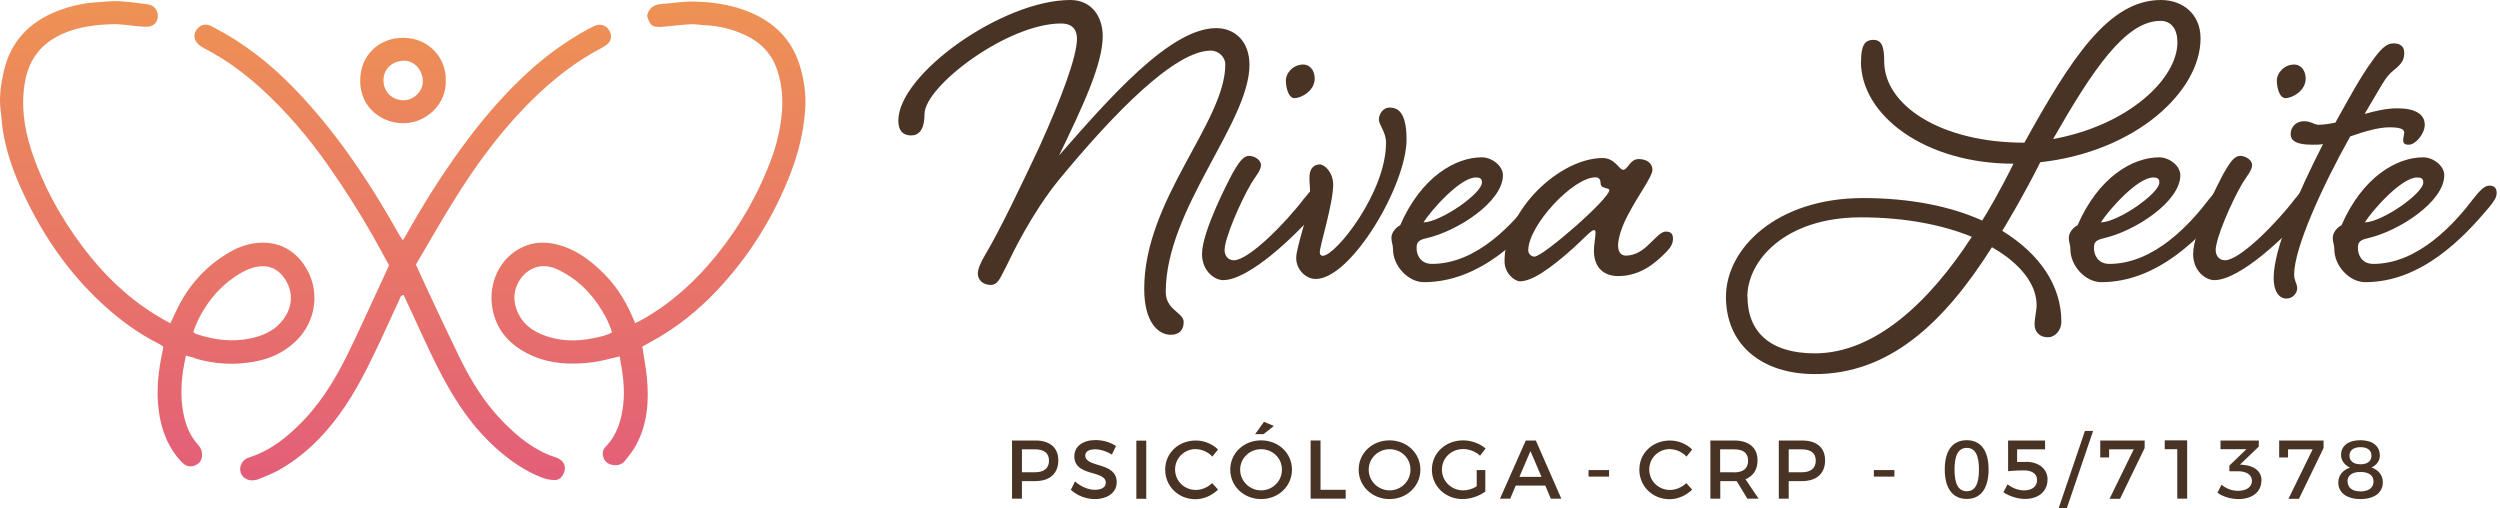 <svg width="359" height="73" viewBox="0 0 359 73" fill="none" xmlns="http://www.w3.org/2000/svg">
<g id="Group 1">
<g id="Group">
<g id="Group_2">
<g id="Group_3">
<path id="Vector" d="M179.424 9.307C179.424 17.615 167.403 30.024 167.403 41.914C167.403 44.558 169.975 44.849 169.975 46.244C169.975 47.265 169.452 48.077 168.135 48.077C166.295 48.077 164.309 46.244 164.309 41.476C164.309 28.63 175.954 17.532 175.954 9.245C175.954 8.141 174.929 7.267 173.884 7.267C168.72 7.267 160.024 16.157 151.975 25.923C148.066 30.774 145.264 36.646 144.533 38.187C143.655 39.811 143.362 40.914 142.254 40.914C141.146 40.914 140.414 40.185 140.414 39.29C140.414 38.624 140.791 37.749 141.522 36.5C143.508 33.189 146.602 26.735 149.195 21.217C152.435 14.096 154.651 8.079 154.651 5.58C154.651 3.956 153.689 3.373 152.372 3.373C144.637 3.373 132.763 12.41 132.763 16.366C132.763 18.281 132.178 19.447 130.84 19.447C129.502 19.447 129 18.573 129 17.323C129 10.64 143.968 0 153.71 0C156.658 0 158.351 2.27 158.351 5.205C158.351 9.182 155.466 15.345 152.08 22.321C159.167 14.242 168.01 4.039 174.637 4.039C177.354 4.039 179.424 5.955 179.424 9.328V9.307Z" fill="#493324"/>
<path id="Vector_2" d="M187.305 28.484C188.183 27.38 188.769 26.651 189.584 26.651C190.253 26.651 190.608 27.089 190.608 27.672C190.608 28.338 190.316 28.775 189.5 29.796C185.967 33.981 179.319 40.227 175.64 40.227C174.386 40.227 172.609 38.895 172.609 36.479C172.609 33.252 176.372 26.048 176.957 24.944C177.772 23.549 178.441 22.383 179.382 22.383C180.051 22.383 181.075 22.904 181.075 23.695C181.075 24.486 180.344 25.236 179.675 26.339C178.044 29.129 175.849 34.272 175.849 35.896C175.849 36.562 176.225 37.374 177.187 37.374C179.319 37.374 184.629 32.003 187.284 28.484H187.305ZM188.789 11.306C188.789 13.076 186.803 14.096 185.904 14.096C185.006 14.096 184.65 12.555 184.65 11.535C184.65 10.515 185.675 9.266 187.159 9.266C187.891 9.266 188.789 9.849 188.789 11.327V11.306Z" fill="#493324"/>
<path id="Vector_3" d="M191.445 26.506C191.445 29.233 189.521 35.313 189.521 36.209C189.521 36.438 189.605 36.729 189.96 36.729C191.8 36.729 199.033 27.63 199.033 20.509C199.033 18.885 198.009 18.011 198.009 17.136C198.009 16.324 198.678 15.45 199.472 15.45C200.35 15.45 201.981 15.595 201.981 20.009C201.981 26.61 194.016 40.06 188.936 40.06C187.535 40.06 186.135 38.749 186.135 37.041C186.135 35.334 188.121 30.441 188.121 27.422C188.121 26.61 188.037 26.547 188.037 25.444C188.037 24.278 188.623 23.611 189.521 23.611C190.19 23.611 191.445 24.715 191.445 26.547V26.506Z" fill="#493324"/>
<path id="Vector_4" d="M220.043 28.484C220.921 27.38 221.59 26.651 222.322 26.651C223.053 26.651 223.346 27.089 223.346 27.672C223.346 28.338 223.053 28.775 222.238 29.796C218.705 33.981 212.643 40.519 204.469 40.519C202.19 40.519 200.037 38.166 200.037 35.813C200.037 35.084 199.807 34.855 199.807 34.126C199.807 33.46 200.392 32.669 201.061 32.356C204.092 25.381 209.026 22.591 212.789 22.591C214.19 22.591 215.82 23.757 215.82 25.173C215.82 28.921 209.402 33.169 204.824 34.21C203.507 34.501 203.423 34.938 203.423 35.688C203.423 36.438 203.862 37.895 205.639 37.895C212.12 37.895 217.367 32.023 220.022 28.505L220.043 28.484ZM204.406 31.94C206.977 31.857 212.81 27.755 212.81 26.214C212.81 25.631 212.517 25.485 211.932 25.485C209.653 25.485 205.514 30.191 204.406 31.94Z" fill="#493324"/>
<path id="Vector_5" d="M232.356 39.644C230.579 39.644 228.886 38.686 228.886 35.98C228.886 35.167 229.116 34.001 229.116 33.418C229.116 33.127 229.032 33.044 228.886 33.044C228.51 33.044 227.485 34.21 225.855 35.688C222.468 38.707 219.959 40.394 218.266 40.394C217.534 40.394 216.05 39.29 216.05 37.52C216.05 30.024 224.078 22.695 230.14 22.695C231.917 22.695 232.503 24.382 233.088 24.382C233.757 24.382 234.05 22.841 235.304 22.841C236.558 22.841 237.29 23.507 237.29 24.382C237.29 25.34 235.367 27.838 233.82 30.774C232.942 32.398 232.356 34.147 232.356 35.251C232.356 36.209 232.795 36.708 233.464 36.708C234.781 36.708 235.889 35.98 236.788 35.084C237.75 34.21 238.482 33.252 239.213 33.252C239.945 33.252 240.238 33.627 240.238 34.21C240.238 34.876 240.091 35.376 239.13 36.333C237.729 37.728 235.597 39.644 232.356 39.644ZM219.458 35.98C219.458 36.417 219.897 36.854 220.336 36.854C221.59 36.854 231.102 28.546 231.102 27.297C231.102 26.922 229.848 27.151 229.848 26.339C229.848 25.902 229.701 25.465 229.116 25.465C225.876 25.465 219.458 32.377 219.458 35.959V35.98Z" fill="#493324"/>
<path id="Vector_6" d="M267.248 8.807C267.248 6.538 267.77 5.726 269.024 5.726C270.279 5.726 270.571 6.829 270.571 8.807C270.571 15.116 278.683 20.488 290.703 20.488C297.414 8.37 302.808 -7.62939e-06 310.313 -7.62939e-06C313.407 -7.62939e-06 315.999 1.978 315.999 5.518C315.999 13.076 306.78 21.758 292.982 23.299C290.411 28.442 287.526 33.148 287.526 33.148C292.898 36.458 296.013 40.997 296.013 46.224C296.013 47.39 295.135 48.431 294.09 48.431C292.773 48.431 292.167 47.556 292.167 46.598C292.167 45.641 292.459 44.62 292.459 43.808C292.459 40.873 290.181 37.853 286.041 35.501C279.038 46.598 271.157 53.719 260.6 53.719C253.011 53.719 247.847 49.534 247.847 42.621C247.847 35.709 255.081 28.442 267.54 28.442C274.251 28.442 280.083 29.608 284.641 31.669C285.31 30.649 287.212 27.401 289.136 23.507C276.446 23.507 267.227 16.595 267.227 8.828L267.248 8.807ZM250.941 42.58C250.941 47.723 254.265 50.742 260.6 50.742C269.234 50.742 277.052 43.392 283.157 34.001C279.017 32.315 273.645 31.211 267.227 31.211C256.23 31.211 250.92 37.52 250.92 42.601L250.941 42.58ZM310.229 2.998C305.212 2.998 300.487 10.057 294.822 19.968C305.672 17.99 312.675 11.306 312.675 6.08C312.675 4.164 311.797 2.998 310.25 2.998H310.229Z" fill="#493324"/>
<path id="Vector_7" d="M317.316 28.484C318.194 27.38 318.863 26.651 319.595 26.651C320.326 26.651 320.619 27.089 320.619 27.672C320.619 28.338 320.326 28.775 319.511 29.796C315.978 33.981 309.916 40.519 301.742 40.519C299.463 40.519 297.31 38.166 297.31 35.813C297.31 35.084 297.08 34.855 297.08 34.126C297.08 33.46 297.665 32.669 298.334 32.356C301.365 25.381 306.299 22.591 310.062 22.591C311.463 22.591 313.093 23.757 313.093 25.173C313.093 28.921 306.675 33.169 302.097 34.21C300.78 34.501 300.696 34.938 300.696 35.688C300.696 36.438 301.135 37.895 302.912 37.895C309.393 37.895 314.64 32.023 317.295 28.505L317.316 28.484ZM301.679 31.94C304.25 31.857 310.083 27.755 310.083 26.214C310.083 25.631 309.79 25.485 309.205 25.485C306.926 25.485 302.787 30.191 301.679 31.94Z" fill="#493324"/>
<path id="Vector_8" d="M329.629 28.484C330.507 27.38 331.093 26.651 331.908 26.651C332.577 26.651 332.932 27.089 332.932 27.672C332.932 28.338 332.64 28.775 331.824 29.796C328.291 33.981 321.643 40.227 317.964 40.227C316.71 40.227 314.933 38.895 314.933 36.479C314.933 33.252 318.696 26.048 319.281 24.944C320.096 23.549 320.765 22.383 321.706 22.383C322.375 22.383 323.399 22.904 323.399 23.695C323.399 24.486 322.668 25.236 321.999 26.339C320.368 29.129 318.173 34.272 318.173 35.896C318.173 36.562 318.549 37.374 319.511 37.374C321.643 37.374 326.953 32.003 329.608 28.484H329.629ZM331.093 11.306C331.093 13.076 329.107 14.096 328.208 14.096C327.309 14.096 326.953 12.555 326.953 11.535C326.953 10.515 327.978 9.266 329.462 9.266C330.194 9.266 331.093 9.849 331.093 11.327V11.306Z" fill="#493324"/>
<path id="Vector_9" d="M333.079 17.907C333.81 17.907 334.542 17.761 335.357 17.615C337.49 13.805 338.89 11.16 340.667 8.724C341.922 6.954 342.737 6.226 343.699 6.226C344.66 6.226 345.246 6.663 345.246 7.537C345.246 8.412 345.099 9.016 343.699 10.119C342.444 11.139 342.068 12.181 339.559 16.366C341.106 15.928 342.653 15.554 344.284 15.554C346.855 15.554 348.193 16.428 348.193 17.907C348.193 19.239 346.855 20.78 345.915 20.78C345.246 20.78 345.099 20.551 345.099 20.113C345.099 19.676 345.246 19.385 345.246 19.01C345.246 18.427 344.284 18.281 343.176 18.281C341.545 18.281 339.559 18.864 337.49 19.593C333.497 26.714 329.441 35.605 329.441 39.415C329.441 40.373 329.88 40.727 329.88 41.393C329.88 41.976 329.357 42.871 328.333 42.871C327.225 42.871 326.493 41.768 326.493 39.935C326.493 35.667 330.026 27.672 333.58 20.697C333.058 20.78 332.556 20.78 332.033 20.78C329.817 20.78 328.939 20.259 328.939 19.239C328.939 18.281 329.671 17.407 330.863 17.407C331.971 17.407 332.201 17.927 333.079 17.927V17.907Z" fill="#493324"/>
<path id="Vector_10" d="M355.218 28.484C356.096 27.38 356.765 26.651 357.496 26.651C358.228 26.651 358.521 27.089 358.521 27.672C358.521 28.338 358.228 28.775 357.413 29.796C353.88 33.981 347.817 40.519 339.643 40.519C337.364 40.519 335.211 38.166 335.211 35.813C335.211 35.084 334.981 34.855 334.981 34.126C334.981 33.46 335.566 32.669 336.235 32.356C339.267 25.381 344.2 22.591 347.963 22.591C349.364 22.591 350.995 23.757 350.995 25.173C350.995 28.921 344.577 33.169 339.998 34.21C338.681 34.501 338.598 34.938 338.598 35.688C338.598 36.438 339.037 37.895 340.814 37.895C347.294 37.895 352.542 32.023 355.197 28.505L355.218 28.484ZM339.58 31.94C342.152 31.857 347.984 27.755 347.984 26.214C347.984 25.631 347.692 25.485 347.106 25.485C344.828 25.485 340.688 30.191 339.58 31.94Z" fill="#493324"/>
</g>
<path id="Vector_11" d="M57.804 34.538C58.034 34.184 58.181 34.018 58.285 33.809C61.065 28.812 64.138 24.003 67.609 19.443C70.097 16.195 72.793 13.155 75.804 10.385C78.396 8.012 81.239 5.95 84.333 4.243C84.689 4.056 85.044 3.868 85.42 3.702C86.215 3.348 87.051 3.639 87.49 4.368C87.929 5.118 87.803 5.971 87.03 6.492C86.403 6.929 85.692 7.241 85.023 7.637C81.406 9.74 78.25 12.426 75.365 15.403C71.414 19.484 68.111 24.065 65.142 28.854C63.281 31.852 61.525 34.934 59.727 37.995C60.313 39.286 60.856 40.514 61.421 41.701C62.947 44.949 64.473 48.218 66.062 51.466C67.713 54.839 69.699 58.004 72.354 60.69C74.487 62.835 76.828 64.729 79.776 65.666C80.988 66.041 81.427 67.061 80.905 68.082C80.633 68.602 80.215 68.956 79.65 68.935C79.086 68.935 78.521 68.831 77.999 68.644C75.406 67.686 73.212 66.124 71.184 64.313C68.466 61.877 66.334 58.983 64.515 55.839C62.508 52.361 60.898 48.697 59.226 45.074C58.808 44.179 58.389 43.263 57.95 42.346C57.491 42.43 57.449 42.804 57.323 43.075C56.383 45.095 55.484 47.135 54.522 49.155C52.829 52.715 51.114 56.255 48.773 59.462C46.39 62.751 43.547 65.541 39.972 67.54C39.094 68.019 38.153 68.394 37.233 68.769C36.899 68.915 36.522 68.977 36.167 68.977C35.373 68.977 34.704 68.456 34.536 67.749C34.348 66.978 34.725 66.187 35.456 65.812C35.582 65.75 35.707 65.708 35.833 65.666C39.031 64.646 41.498 62.564 43.756 60.19C46.62 57.13 48.669 53.527 50.446 49.78C52.222 46.073 53.895 42.346 55.63 38.619C55.693 38.474 55.755 38.307 55.86 38.078C55.045 36.6 54.229 35.08 53.372 33.581C51.491 30.27 49.421 27.063 47.247 23.94C44.341 19.755 41.038 15.903 37.254 12.488C34.871 10.344 32.258 8.449 29.394 6.971C29.101 6.825 28.808 6.638 28.558 6.429C27.868 5.825 27.742 5.055 28.16 4.368C28.641 3.598 29.477 3.306 30.334 3.743C31.526 4.368 32.697 5.013 33.826 5.742C37.86 8.303 41.331 11.531 44.487 15.112C49.442 20.713 53.519 26.938 57.177 33.456C57.344 33.768 57.553 34.059 57.846 34.517L57.804 34.538ZM27.93 51.445C30.773 52.299 33.658 52.465 36.564 51.924C38.738 51.529 40.703 50.654 42.355 49.113C45.554 46.157 46.097 41.389 43.547 37.849C42.062 35.808 40.014 34.788 37.505 34.851C35.874 34.892 34.348 35.413 32.948 36.225C29.77 38.078 27.345 40.66 25.672 43.908C25.254 44.699 24.899 45.511 24.46 46.427C23.686 45.99 22.913 45.574 22.181 45.116C18.126 42.575 14.781 39.306 11.917 35.496C8.697 31.228 6.147 26.605 4.474 21.504C3.429 18.277 2.99 14.966 3.617 11.593C4.224 8.366 6.063 6.117 9.095 4.805C11.352 3.827 13.736 3.556 16.14 3.473C17.394 3.431 18.669 3.681 19.924 3.785C20.383 3.827 20.864 3.868 21.324 3.827C22.369 3.723 22.934 2.64 22.558 1.661C22.286 0.974 21.721 0.683 21.094 0.599C19.715 0.412 18.314 0.245 16.913 0.162C16.014 0.12 15.115 0.266 14.216 0.308C12.188 0.391 10.244 0.828 8.363 1.536C4.244 3.119 1.485 5.95 0.523 10.344C0.126 12.134 -0.146 13.925 0.084 15.778C0.231 16.861 0.272 17.964 0.461 19.047C0.921 21.65 1.736 24.148 2.802 26.564C5.687 33.122 9.575 38.973 14.906 43.825C17.31 46.011 19.924 47.926 22.85 49.384C23.059 49.488 23.227 49.634 23.436 49.759C23.436 49.925 23.436 50.071 23.394 50.196C22.725 53.173 22.39 56.172 22.829 59.212C23.164 61.523 23.937 63.667 25.38 65.541C25.693 65.937 26.028 66.312 26.404 66.624C26.906 67.04 27.512 67.061 28.098 66.791C28.704 66.52 28.997 66.02 29.017 65.354C29.038 64.792 28.85 64.313 28.474 63.897C27.47 62.814 26.864 61.523 26.509 60.128C25.923 57.858 25.965 55.568 26.279 53.278C26.383 52.57 26.53 51.862 26.697 51.071C27.178 51.195 27.554 51.279 27.93 51.383V51.445ZM29.895 43.512C31.108 41.805 32.613 40.389 34.411 39.306C35.205 38.828 36.062 38.432 37.003 38.286C38.592 38.036 39.846 38.578 40.766 39.848C42.292 41.951 42.041 44.428 40.285 46.344C39.136 47.614 37.63 48.239 36 48.593C33.345 49.155 30.753 48.822 28.202 47.968C28.056 47.926 27.93 47.801 27.763 47.697C28.244 46.157 28.997 44.782 29.895 43.512ZM89.037 51.508C89.455 53.736 89.769 55.964 89.476 58.254C89.204 60.461 88.577 62.502 86.988 64.126C86.528 64.604 86.466 65.125 86.654 65.687C86.863 66.312 87.344 66.666 87.992 66.77C88.702 66.874 89.35 66.707 89.79 66.124C90.333 65.416 90.918 64.709 91.337 63.917C93.009 60.836 93.218 57.504 92.883 54.09C92.737 52.674 92.465 51.279 92.235 49.78C92.633 49.55 93.051 49.301 93.49 49.072C97.085 47.135 100.242 44.595 103.023 41.638C107.622 36.745 111.113 31.124 113.538 24.856C114.73 21.754 115.482 18.568 115.649 15.258C115.733 13.363 115.44 11.468 114.918 9.636C113.977 6.388 112.012 3.993 109.022 2.39C106.117 0.849 102.96 0.308 99.74 0.225C98.152 0.183 96.542 0.454 94.953 0.578C93.866 0.662 93.134 1.182 92.925 2.286C93.343 3.723 93.678 3.952 95.141 3.847C95.35 3.847 95.538 3.806 95.748 3.785C96.939 3.681 98.131 3.535 99.343 3.473C99.929 3.452 100.535 3.598 101.141 3.618C103.169 3.681 105.113 4.16 106.953 5.013C109.252 6.055 110.883 7.762 111.657 10.198C112.263 12.114 112.451 14.071 112.284 16.09C112.096 18.297 111.615 20.442 110.883 22.503C109.002 27.688 106.305 32.435 102.834 36.724C99.845 40.389 96.416 43.533 92.277 45.865C91.943 46.053 91.587 46.219 91.211 46.407C91.044 46.032 90.918 45.761 90.814 45.49C89.727 42.908 88.18 40.618 86.11 38.703C84.354 37.058 82.41 35.725 80.047 35.121C78.312 34.684 76.598 34.726 74.968 35.517C71.685 37.078 70.097 40.764 70.703 44.241C71.225 47.239 73.002 49.342 75.699 50.737C78.689 52.278 81.866 52.424 85.086 52.028C86.361 51.862 87.615 51.487 88.953 51.175C89.016 51.32 89.079 51.425 89.1 51.508H89.037ZM85.358 48.53C82.786 49.093 80.236 49.03 77.769 48.01C75.804 47.198 74.445 45.803 73.964 43.679C73.421 41.243 75.156 38.578 77.581 38.245C78.563 38.099 79.504 38.411 80.382 38.848C82.619 39.952 84.396 41.597 85.817 43.637C86.674 44.866 87.406 46.178 87.887 47.718C87.051 48.218 86.194 48.343 85.358 48.53ZM57.909 5.43C54.522 5.409 51.721 7.845 51.721 11.593C51.721 15.528 54.898 17.715 57.95 17.694C61.233 17.694 64.159 14.883 64.013 11.551C64.118 8.553 61.776 5.451 57.909 5.43ZM57.846 14.404C56.215 14.321 55.066 13.134 55.066 11.51C55.066 10.031 56.153 8.824 57.888 8.72C59.435 8.616 60.752 10.073 60.71 11.697C60.752 13.196 59.267 14.466 57.846 14.404Z" fill="url(#paint0_linear_106_3594)"/>
</g>
<g id="Group_4">
<path id="Vector_12" d="M151.975 66.108C151.975 67.982 150.763 69.086 148.672 69.086H146.749V71.605H145.327V63.256H148.672C150.783 63.256 151.975 64.297 151.975 66.108ZM150.637 66.15C150.637 65.046 149.905 64.526 148.609 64.526H146.749V67.816H148.609C149.905 67.816 150.637 67.274 150.637 66.129V66.15Z" fill="#493324"/>
<path id="Vector_13" d="M157.201 64.526C156.386 64.526 155.843 64.838 155.843 65.4C155.843 67.233 160.358 66.254 160.358 69.252C160.358 70.731 159.041 71.667 157.201 71.667C155.884 71.667 154.63 71.126 153.773 70.335L154.379 69.127C155.236 69.918 156.323 70.335 157.222 70.335C158.205 70.335 158.79 69.96 158.79 69.315C158.79 67.462 154.275 68.503 154.275 65.525C154.275 64.088 155.508 63.193 157.327 63.193C158.414 63.193 159.48 63.526 160.254 64.047L159.668 65.275C158.769 64.734 157.85 64.505 157.222 64.505L157.201 64.526Z" fill="#493324"/>
<path id="Vector_14" d="M164.602 63.276V71.626H163.18V63.276H164.602Z" fill="#493324"/>
<path id="Vector_15" d="M171.731 64.484C170.058 64.484 168.741 65.775 168.741 67.42C168.741 69.065 170.058 70.356 171.731 70.356C172.567 70.356 173.424 69.981 174.072 69.377L174.908 70.314C174.051 71.147 172.86 71.688 171.668 71.688C169.222 71.688 167.32 69.835 167.32 67.441C167.32 65.046 169.243 63.256 171.731 63.256C172.922 63.256 174.093 63.755 174.908 64.546L174.093 65.567C173.487 64.921 172.609 64.505 171.752 64.505L171.731 64.484Z" fill="#493324"/>
<path id="Vector_16" d="M185.528 67.441C185.528 69.814 183.584 71.667 181.096 71.667C178.609 71.667 176.664 69.814 176.664 67.441C176.664 65.067 178.609 63.235 181.096 63.235C183.584 63.235 185.528 65.067 185.528 67.441ZM178.086 67.441C178.086 69.106 179.466 70.418 181.096 70.418C182.727 70.418 184.086 69.106 184.086 67.441C184.086 65.775 182.748 64.505 181.096 64.505C179.445 64.505 178.086 65.796 178.086 67.441ZM182.915 61.173L181.452 62.339H180.239L181.514 60.57L182.936 61.173H182.915Z" fill="#493324"/>
<path id="Vector_17" d="M189.626 63.276V70.335H193.242V71.605H188.204V63.256H189.626V63.276Z" fill="#493324"/>
<path id="Vector_18" d="M203.967 67.441C203.967 69.814 202.023 71.667 199.535 71.667C197.047 71.667 195.103 69.814 195.103 67.441C195.103 65.067 197.047 63.235 199.535 63.235C202.023 63.235 203.967 65.067 203.967 67.441ZM196.545 67.441C196.545 69.106 197.925 70.418 199.556 70.418C201.186 70.418 202.545 69.106 202.545 67.441C202.545 65.775 201.207 64.505 199.556 64.505C197.904 64.505 196.545 65.796 196.545 67.441Z" fill="#493324"/>
<path id="Vector_19" d="M212.057 67.503H213.29V70.585C212.433 71.23 211.179 71.667 210.029 71.667C207.562 71.667 205.618 69.814 205.618 67.441C205.618 65.067 207.562 63.235 210.113 63.235C211.304 63.235 212.496 63.693 213.332 64.401L212.538 65.442C211.89 64.838 210.991 64.484 210.113 64.484C208.399 64.484 207.061 65.775 207.061 67.441C207.061 69.106 208.419 70.418 210.134 70.418C210.761 70.418 211.472 70.21 212.057 69.835V67.503Z" fill="#493324"/>
<path id="Vector_20" d="M221.883 69.731H217.66L216.866 71.605H215.402L219.103 63.256H220.545L224.204 71.605H222.698L221.904 69.731H221.883ZM221.36 68.482L219.772 64.775L218.183 68.482H221.339H221.36Z" fill="#493324"/>
<path id="Vector_21" d="M231.06 67.503V68.44H228.113V67.503H231.06Z" fill="#493324"/>
<path id="Vector_22" d="M239.82 64.484C238.147 64.484 236.83 65.775 236.83 67.42C236.83 69.065 238.147 70.356 239.82 70.356C240.656 70.356 241.513 69.981 242.161 69.377L242.997 70.314C242.14 71.147 240.949 71.688 239.757 71.688C237.311 71.688 235.409 69.835 235.409 67.441C235.409 65.046 237.332 63.256 239.82 63.256C241.011 63.256 242.182 63.755 242.997 64.546L242.182 65.567C241.576 64.921 240.698 64.505 239.841 64.505L239.82 64.484Z" fill="#493324"/>
<path id="Vector_23" d="M250.92 71.605L249.394 69.086C249.269 69.086 249.143 69.086 249.018 69.086H247.032V71.605H245.61V63.256H249.018C251.15 63.256 252.384 64.297 252.384 66.108C252.384 67.441 251.757 68.378 250.649 68.815L252.53 71.605H250.92ZM248.997 67.836C250.293 67.836 251.025 67.295 251.025 66.15C251.025 65.005 250.293 64.526 248.997 64.526H247.011V67.816H248.997V67.836Z" fill="#493324"/>
<path id="Vector_24" d="M262.084 66.108C262.084 67.982 260.871 69.086 258.781 69.086H256.858V71.605H255.436V63.256H258.781C260.892 63.256 262.084 64.297 262.084 66.108ZM260.746 66.15C260.746 65.046 260.014 64.526 258.718 64.526H256.858V67.816H258.718C260.014 67.816 260.746 67.274 260.746 66.129V66.15Z" fill="#493324"/>
<path id="Vector_25" d="M272.035 67.503V68.44H269.087V67.503H272.035Z" fill="#493324"/>
<path id="Vector_26" d="M285.561 67.42C285.561 70.147 284.432 71.647 282.425 71.647C280.418 71.647 279.268 70.147 279.268 67.42C279.268 64.692 280.397 63.214 282.425 63.214C284.453 63.214 285.561 64.713 285.561 67.42ZM280.669 67.42C280.669 69.544 281.254 70.543 282.425 70.543C283.596 70.543 284.181 69.544 284.181 67.42C284.181 65.296 283.596 64.317 282.425 64.317C281.254 64.317 280.669 65.317 280.669 67.42Z" fill="#493324"/>
<path id="Vector_27" d="M290.913 66.316C292.815 66.316 294.027 67.378 294.027 68.836C294.027 70.543 292.752 71.647 290.787 71.647C289.763 71.647 288.55 71.272 287.693 70.689L288.278 69.544C288.989 70.106 289.846 70.418 290.641 70.418C291.811 70.418 292.522 69.856 292.522 68.919C292.522 68.065 291.811 67.545 290.662 67.545C290.118 67.545 288.947 67.586 288.362 67.67V63.256H293.672V64.526H289.658V66.337C290.035 66.337 290.578 66.337 290.892 66.337L290.913 66.316Z" fill="#493324"/>
<path id="Vector_28" d="M300.571 61.881L296.787 73H295.616L299.4 61.881H300.571Z" fill="#493324"/>
<path id="Vector_29" d="M307.971 63.256V64.338L304.438 71.626H302.933L306.403 64.526H302.87V65.692H301.595V63.256H307.971Z" fill="#493324"/>
<path id="Vector_30" d="M314.076 63.256V71.605H312.654V64.505H310.856V63.235H314.076V63.256Z" fill="#493324"/>
<path id="Vector_31" d="M324.738 69.023C324.738 70.585 323.462 71.667 321.455 71.667C320.347 71.667 319.177 71.314 318.424 70.751L319.009 69.606C319.678 70.168 320.515 70.481 321.372 70.481C322.647 70.481 323.379 69.898 323.379 69.044C323.379 68.19 322.626 67.67 321.351 67.67H320.138V66.858L322.584 64.505H318.863V63.256H324.361V64.13L321.664 66.712L322.145 66.754C323.713 66.879 324.758 67.691 324.758 69.002L324.738 69.023Z" fill="#493324"/>
<path id="Vector_32" d="M333.664 63.256V64.338L330.131 71.626H328.626L332.096 64.526H328.563V65.692H327.288V63.256H333.664Z" fill="#493324"/>
<path id="Vector_33" d="M341.755 65.359C341.755 66.15 341.295 66.795 340.542 67.128C341.546 67.462 342.173 68.253 342.173 69.252C342.173 70.751 340.939 71.667 338.974 71.667C337.009 71.667 335.776 70.751 335.776 69.294C335.776 68.273 336.424 67.482 337.469 67.149C336.675 66.795 336.173 66.129 336.173 65.317C336.173 64.026 337.239 63.214 338.953 63.214C340.668 63.214 341.734 64.026 341.734 65.379L341.755 65.359ZM337.114 69.127C337.114 70.043 337.803 70.564 338.974 70.564C340.145 70.564 340.835 70.043 340.835 69.148C340.835 68.253 340.145 67.774 338.953 67.774C337.762 67.774 337.093 68.273 337.093 69.148L337.114 69.127ZM337.385 65.442C337.385 66.212 337.971 66.67 338.974 66.67C339.978 66.67 340.542 66.212 340.542 65.442C340.542 64.671 339.978 64.213 338.974 64.213C337.971 64.213 337.385 64.671 337.385 65.442Z" fill="#493324"/>
</g>
</g>
</g>
<defs>
<linearGradient id="paint0_linear_106_3594" x1="57.825" y1="69.019" x2="57.825" y2="0.183" gradientUnits="userSpaceOnUse">
<stop stop-color="#E35E78"/>
<stop offset="1" stop-color="#EE9254"/>
</linearGradient>
</defs>
</svg>
